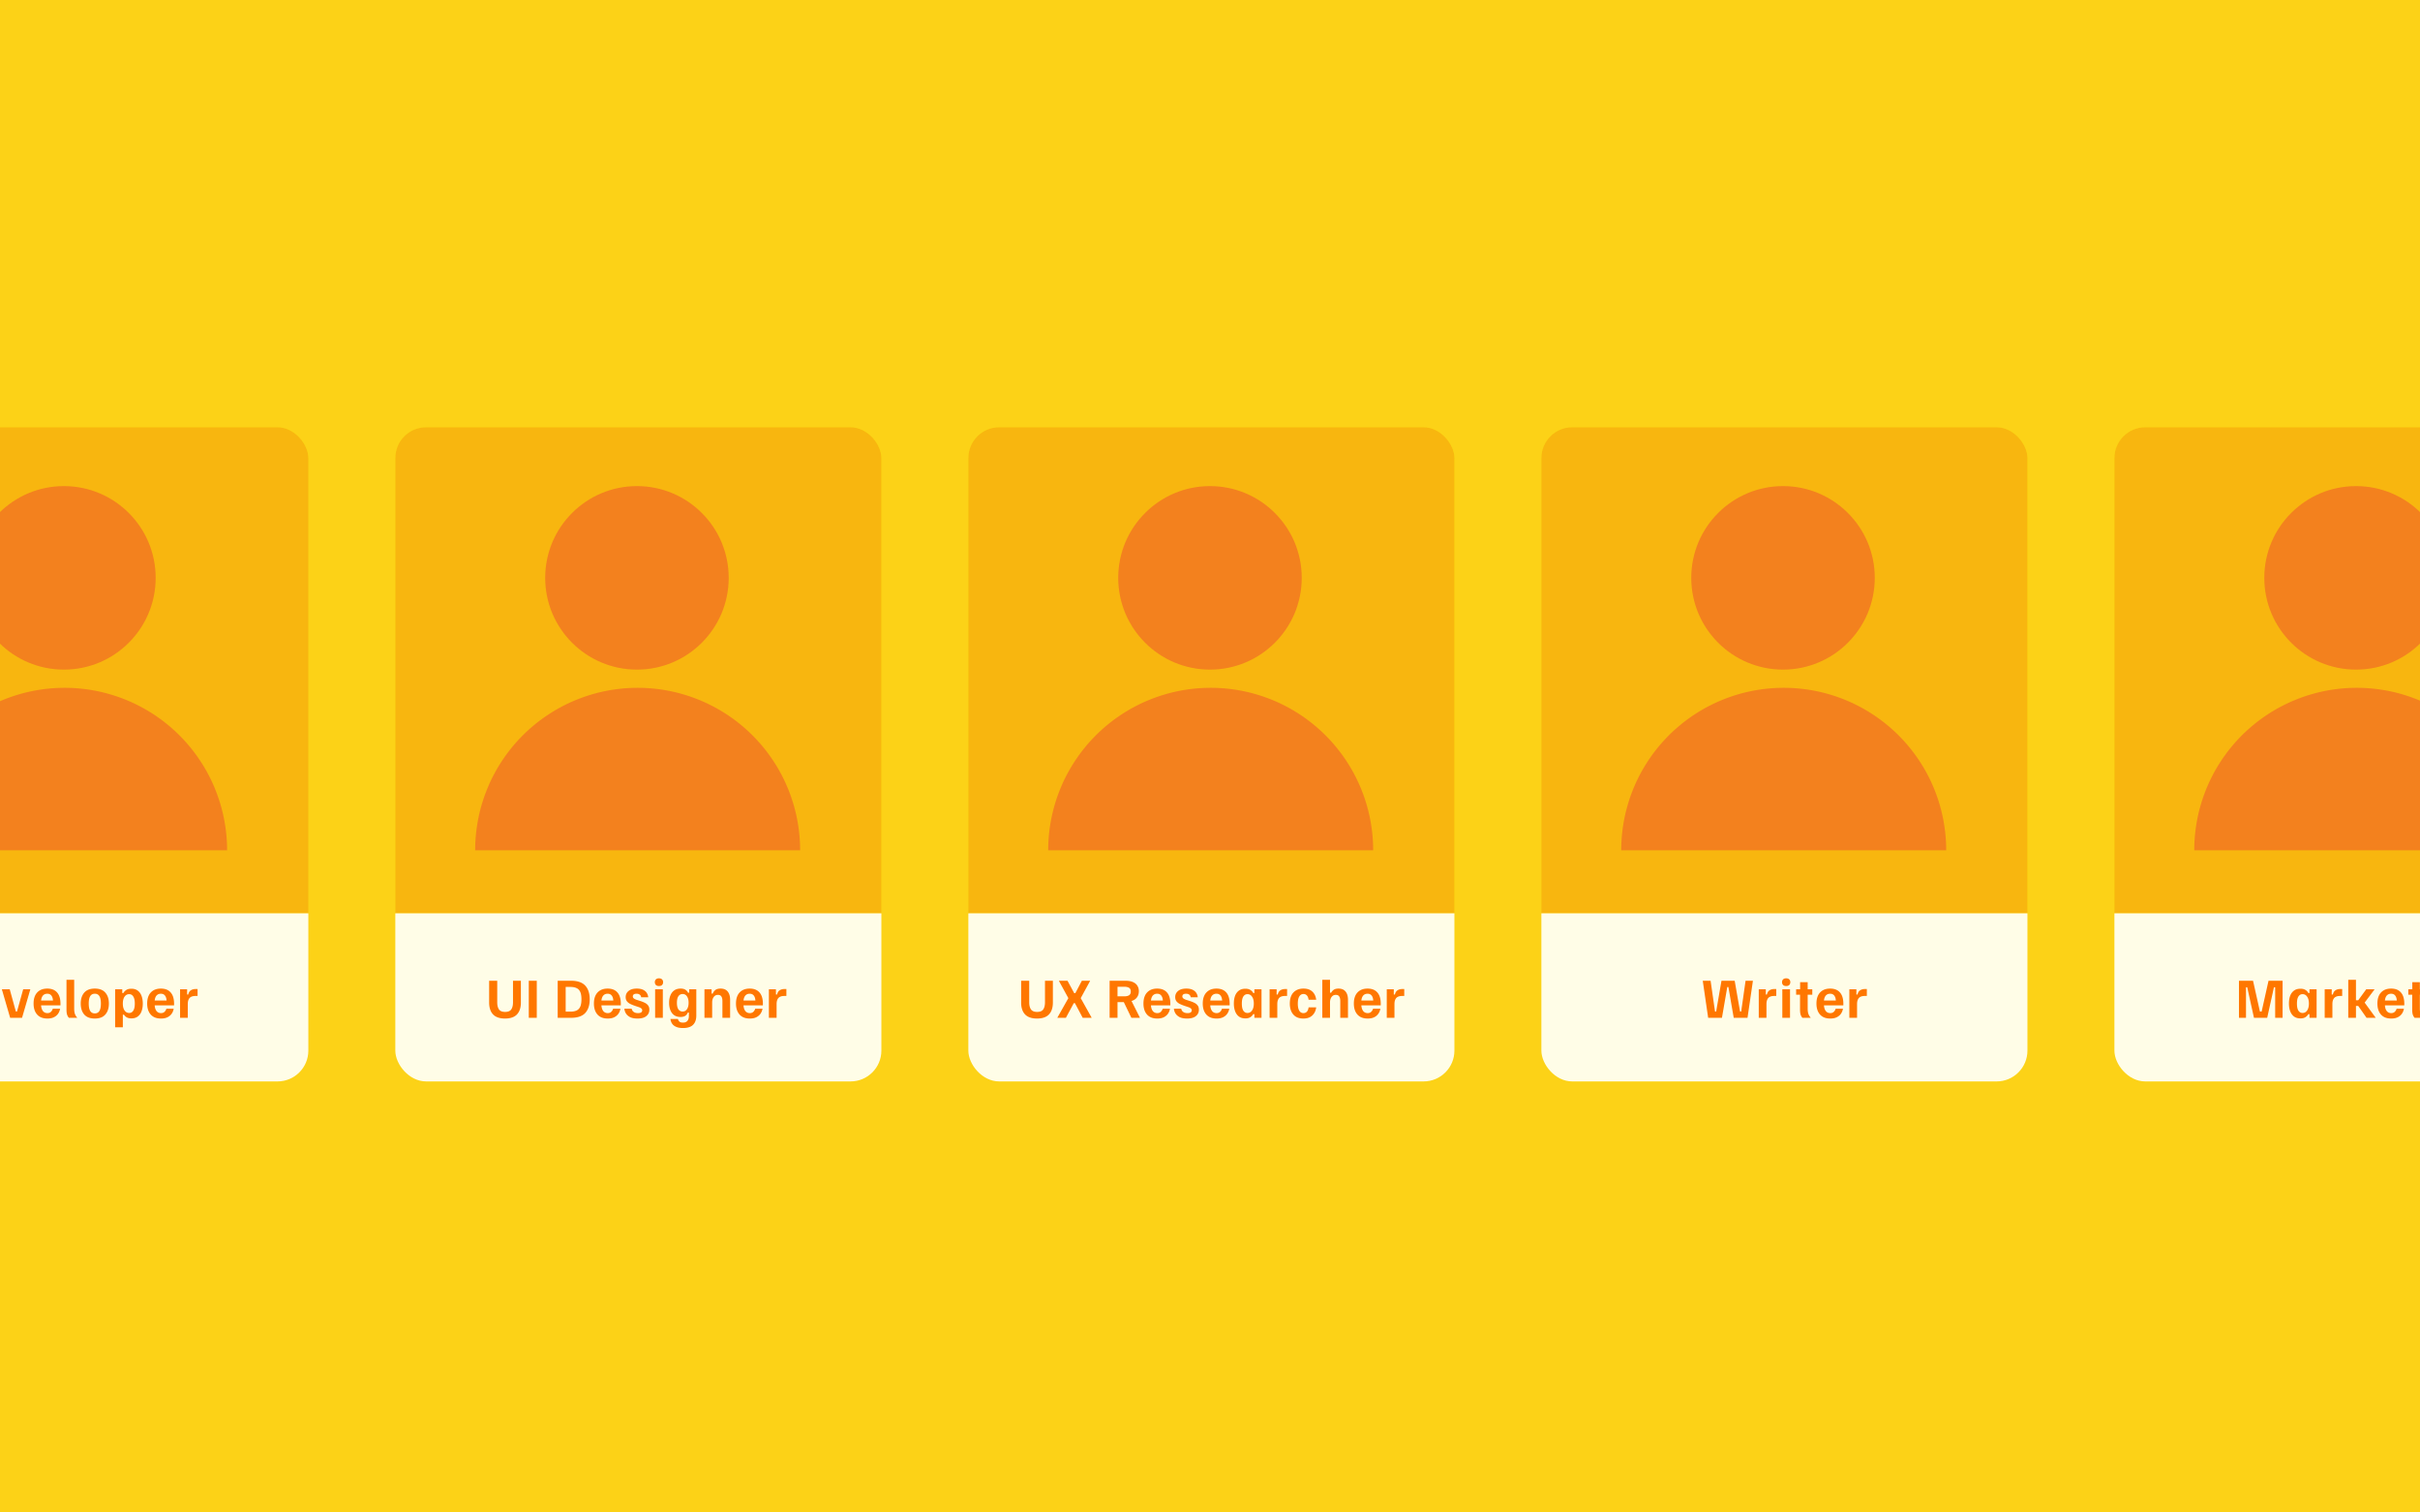 <svg fill="none" xmlns="http://www.w3.org/2000/svg" viewBox="0 0 640 400">
  <rect x="0" y="0" width="640" height="400" fill="#333333" stroke="none"/>
  <g clip-path="url(#a)">
    <path fill="#FCD217" d="M0 0h640v400H0z" />
    <g clip-path="url(#b)">
      <path fill="#FEED01" d="M-47 113H81.546v128.546H-47z" />
      <path opacity=".5" fill="#F3811E" d="M-47 113H81.546v128.546H-47z" />
      <path fill="#FFFDE7" d="M-47 241.546H81.546V286H-47z" />
      <path
        d="M60.06 224.876a42.977 42.977 0 0 0-26.527-39.701 42.963 42.963 0 0 0-32.89 0 42.962 42.962 0 0 0-26.527 39.701H60.06Z"
        fill="#F3811E" />
      <circle cx="16.903" cy="152.823" r="24.265" fill="#F3811E" />
      <path
        d="M-16.884 269.178v-9.802h3.493c1.743 0 3.008.431 3.795 1.294.788.855 1.181 2.057 1.181 3.607 0 1.55-.393 2.756-1.18 3.619-.788.854-2.053 1.282-3.796 1.282h-3.493Zm2.11-1.634h1.257c.646 0 1.182-.096 1.609-.289.436-.201.762-.536.98-1.005.218-.478.327-1.135.327-1.973 0-.838-.11-1.492-.327-1.961-.218-.477-.544-.812-.98-1.005-.427-.201-.963-.302-1.609-.302h-1.256v6.535Zm11.128 1.822c-1.19 0-2.099-.356-2.727-1.068-.62-.712-.93-1.68-.93-2.903 0-.821.138-1.525.415-2.111a3.125 3.125 0 0 1 1.231-1.357c.545-.319 1.207-.478 1.986-.478 1.123 0 1.981.34 2.576 1.018.603.679.905 1.676.905 2.991v.427h-5.127c.042.637.205 1.14.49 1.508.293.361.687.541 1.181.541.394 0 .708-.118.943-.352a1.67 1.67 0 0 0 .477-.817H-.29a3.26 3.26 0 0 1-.502 1.282c-.26.393-.624.712-1.094.955-.469.243-1.055.364-1.759.364Zm-1.671-4.763h3.141c-.033-.569-.176-1.009-.427-1.319-.251-.318-.611-.478-1.08-.478-.461 0-.834.151-1.119.453-.276.293-.448.741-.515 1.344Zm8.004 4.575-2.174-7.465v-.075h2.06l1.622 5.881h.301l1.634-5.881h1.872v.075l-2.174 7.465H2.687Zm9.851.188c-1.19 0-2.099-.356-2.727-1.068-.62-.712-.93-1.68-.93-2.903 0-.821.138-1.525.415-2.111a3.125 3.125 0 0 1 1.231-1.357c.545-.319 1.207-.478 1.986-.478 1.123 0 1.981.34 2.576 1.018.603.679.905 1.676.905 2.991v.427h-5.127c.041.637.205 1.14.49 1.508.293.361.687.541 1.181.541.394 0 .708-.118.942-.352a1.67 1.67 0 0 0 .478-.817h1.935a3.26 3.26 0 0 1-.502 1.282c-.26.393-.624.712-1.094.955-.469.243-1.055.364-1.759.364Zm-1.671-4.763h3.141c-.033-.569-.176-1.009-.427-1.319-.251-.318-.611-.478-1.08-.478-.461 0-.834.151-1.12.453-.276.293-.447.741-.514 1.344Zm7.357 4.575a2.415 2.415 0 0 1-.503-.905c-.092-.344-.138-.792-.138-1.345v-7.804h2.036v7.591c0 .636.071 1.135.214 1.495.142.352.33.649.565.892v.076h-2.174Zm6.85.188c-1.249 0-2.183-.356-2.803-1.068-.611-.72-.917-1.684-.917-2.89 0-1.207.306-2.166.917-2.878.62-.721 1.554-1.081 2.803-1.081 1.248 0 2.178.36 2.79 1.081.62.712.93 1.671.93 2.878 0 1.206-.31 2.17-.93 2.89-.612.712-1.542 1.068-2.79 1.068Zm0-1.357c.553 0 .959-.218 1.219-.653.26-.436.39-1.09.39-1.961 0-.863-.13-1.508-.39-1.935-.26-.436-.666-.654-1.22-.654-.552 0-.959.218-1.218.654-.26.427-.39 1.072-.39 1.935 0 .871.13 1.525.39 1.961.26.435.666.653 1.219.653Zm5.375 3.682v-10.053h1.885v.98h.302c.176-.318.431-.587.766-.804.335-.218.784-.327 1.345-.327.687 0 1.252.172 1.697.515.444.335.774.8.992 1.395.218.587.327 1.261.327 2.023 0 .771-.113 1.454-.34 2.049-.217.586-.552 1.043-1.005 1.369-.444.327-1 .491-1.671.491-.486 0-.888-.088-1.206-.264a2 2 0 0 1-.754-.717h-.302v3.343h-2.036Zm3.72-3.795c.46 0 .821-.205 1.08-.616.269-.419.403-1.043.403-1.872 0-.83-.134-1.45-.402-1.86-.26-.419-.62-.628-1.081-.628-.511 0-.922.222-1.232.666-.301.444-.452 1.051-.452 1.822 0 .762.15 1.37.452 1.822.31.444.72.666 1.232.666Zm8.41 1.47c-1.19 0-2.099-.356-2.727-1.068-.62-.712-.93-1.68-.93-2.903 0-.821.138-1.525.415-2.111a3.125 3.125 0 0 1 1.231-1.357c.545-.319 1.207-.478 1.986-.478 1.122 0 1.981.34 2.576 1.018.603.679.905 1.676.905 2.991v.427h-5.127c.041.637.205 1.14.49 1.508.293.361.687.541 1.181.541.394 0 .708-.118.943-.352a1.67 1.67 0 0 0 .477-.817h1.935a3.26 3.26 0 0 1-.502 1.282c-.26.393-.625.712-1.094.955-.469.243-1.055.364-1.759.364Zm-1.671-4.763h3.141c-.033-.569-.176-1.009-.427-1.319-.251-.318-.611-.478-1.08-.478-.462 0-.834.151-1.12.453-.276.293-.447.741-.514 1.344Zm6.716 4.575v-7.54h1.86v1.382h.302c.05-.251.142-.486.276-.704.143-.226.356-.406.641-.54.285-.142.666-.214 1.143-.214h.403v1.835h-.553c-.712 0-1.232.18-1.558.54-.319.361-.478.901-.478 1.622v3.619h-2.036Z"
        fill="#F70" />
    </g>
    <g clip-path="url(#c)">
      <path fill="#FEED01" d="M104.546 113h128.546v128.546H104.546z" />
      <path opacity=".5" fill="#F3811E" d="M104.546 113h128.546v128.546H104.546z" />
      <path fill="#FFFDE7" d="M104.546 241.546h128.546V286H104.546z" />
      <path
        d="M211.606 224.876a42.967 42.967 0 0 0-26.527-39.701 42.967 42.967 0 0 0-32.889 0 42.959 42.959 0 0 0-23.257 23.256 42.986 42.986 0 0 0-3.271 16.445h85.944Z"
        fill="#F3811E" />
      <circle cx="168.449" cy="152.823" r="24.265" fill="#F3811E" />
      <path
        d="M133.558 269.366c-1.416 0-2.472-.364-3.167-1.093-.687-.737-1.031-1.789-1.031-3.154v-5.743h2.137v5.68c0 .804.15 1.432.452 1.885.31.452.855.678 1.634.678.787 0 1.332-.226 1.633-.678.302-.453.453-1.081.453-1.885v-5.68h2.086v5.743c0 1.365-.344 2.417-1.031 3.154-.687.729-1.742 1.093-3.166 1.093Zm6.288-.188v-9.802h2.111v9.802h-2.111Zm7.642 0v-9.802h3.494c1.742 0 3.008.431 3.795 1.294.788.855 1.181 2.057 1.181 3.607 0 1.55-.393 2.756-1.181 3.619-.787.854-2.053 1.282-3.795 1.282h-3.494Zm2.112-1.634h1.256c.645 0 1.182-.096 1.609-.289.435-.201.762-.536.98-1.005.218-.478.327-1.135.327-1.973 0-.838-.109-1.492-.327-1.961-.218-.477-.545-.812-.98-1.005-.427-.201-.964-.302-1.609-.302H149.6v6.535Zm11.127 1.822c-1.19 0-2.099-.356-2.727-1.068-.62-.712-.93-1.68-.93-2.903 0-.821.138-1.525.415-2.111a3.126 3.126 0 0 1 1.231-1.357c.545-.319 1.207-.478 1.986-.478 1.122 0 1.981.34 2.576 1.018.603.679.905 1.676.905 2.991v.427h-5.127c.041.637.205 1.14.49 1.508.293.361.687.541 1.181.541.394 0 .708-.118.942-.352.243-.235.403-.507.478-.817h1.935a3.264 3.264 0 0 1-.502 1.282c-.26.393-.625.712-1.094.955-.469.243-1.055.364-1.759.364Zm-1.671-4.763h3.141c-.033-.569-.176-1.009-.427-1.319-.251-.318-.612-.478-1.081-.478-.461 0-.833.151-1.118.453-.277.293-.448.741-.515 1.344Zm9.556 4.763c-.838 0-1.508-.13-2.011-.389-.494-.268-.858-.604-1.093-1.006a2.945 2.945 0 0 1-.389-1.206h1.935c.042.218.13.419.264.603.142.176.327.314.553.415.234.1.515.151.842.151.402 0 .691-.067.867-.201a.668.668 0 0 0 .264-.541.617.617 0 0 0-.252-.502c-.159-.143-.423-.273-.791-.39l-.905-.302c-.436-.15-.838-.314-1.207-.49a2.612 2.612 0 0 1-.892-.703c-.218-.285-.327-.654-.327-1.106 0-.671.256-1.211.767-1.621.511-.419 1.236-.629 2.174-.629.679 0 1.232.105 1.659.314.436.21.762.491.98.842.218.344.344.725.377 1.144h-1.86c-.042-.302-.167-.532-.377-.691-.209-.168-.494-.252-.854-.252-.327 0-.574.063-.742.189a.621.621 0 0 0-.239.515c0 .218.088.398.264.541.176.142.444.272.805.389l.904.289c.436.134.834.293 1.194.478.369.176.662.41.88.703.218.285.327.658.327 1.119 0 .704-.268 1.269-.805 1.696-.527.428-1.298.641-2.312.641Zm4.644-.188v-7.54h2.036v7.54h-2.036Zm1.018-8.407c-.36 0-.633-.093-.817-.277-.184-.193-.276-.44-.276-.741 0-.302.092-.545.276-.729.184-.193.457-.289.817-.289.36 0 .632.096.817.289.184.184.276.427.276.729 0 .301-.092.548-.276.741-.185.184-.457.277-.817.277Zm6.378 11.109c-.704 0-1.273-.088-1.709-.264-.427-.168-.758-.382-.993-.641a2.412 2.412 0 0 1-.477-.792 2.95 2.95 0 0 1-.164-.704h1.986c.042.243.159.465.352.666.192.201.519.302.98.302.519 0 .909-.155 1.169-.465.259-.302.389-.733.389-1.294v-.893h-.301a1.588 1.588 0 0 1-.654.855c-.318.201-.737.302-1.257.302-.98 0-1.73-.34-2.249-1.018-.511-.687-.767-1.601-.767-2.74 0-.729.113-1.374.34-1.935.226-.57.565-1.014 1.018-1.332.452-.319 1.017-.478 1.696-.478.52 0 .934.101 1.244.302.319.193.553.456.704.792h.302v-.905h1.885v6.974c0 1.039-.285 1.843-.855 2.413-.57.57-1.449.855-2.639.855Zm-.126-4.361c.495 0 .88-.21 1.156-.628.285-.419.428-.985.428-1.697 0-.712-.143-1.273-.428-1.684-.276-.419-.661-.628-1.156-.628-.46 0-.829.193-1.106.578-.268.385-.402.963-.402 1.734 0 .788.134 1.374.402 1.759.277.377.646.566 1.106.566Zm5.777 1.659v-7.54h1.885v1.131h.302c.15-.377.381-.691.691-.943.318-.251.783-.377 1.395-.377.838 0 1.466.264 1.885.792.419.528.628 1.244.628 2.149v4.788h-2.036v-4.449c0-.519-.092-.917-.276-1.194-.185-.285-.486-.427-.905-.427-.486 0-.863.193-1.131.578-.268.377-.402.85-.402 1.42v4.072h-2.036Zm11.997.188c-1.189 0-2.098-.356-2.727-1.068-.62-.712-.93-1.68-.93-2.903 0-.821.139-1.525.415-2.111a3.122 3.122 0 0 1 1.232-1.357c.544-.319 1.206-.478 1.985-.478 1.123 0 1.982.34 2.576 1.018.604.679.905 1.676.905 2.991v.427h-5.127c.042.637.205 1.14.49 1.508.293.361.687.541 1.181.541.394 0 .708-.118.943-.352.243-.235.402-.507.477-.817h1.936a3.266 3.266 0 0 1-.503 1.282c-.26.393-.624.712-1.093.955-.47.243-1.056.364-1.76.364Zm-1.671-4.763h3.142c-.034-.569-.176-1.009-.428-1.319-.251-.318-.611-.478-1.08-.478-.461 0-.834.151-1.119.453-.276.293-.448.741-.515 1.344Zm6.716 4.575v-7.54h1.86v1.382h.302c.05-.251.142-.486.276-.704.143-.226.356-.406.641-.54.285-.142.666-.214 1.144-.214h.402v1.835h-.553c-.712 0-1.231.18-1.558.54-.319.361-.478.901-.478 1.622v3.619h-2.036Z"
        fill="#F70" />
    </g>
    <g clip-path="url(#d)">
      <path fill="#FEED01" d="M256.092 113h128.546v128.546H256.092z" />
      <path opacity=".5" fill="#F3811E" d="M256.092 113h128.546v128.546H256.092z" />
      <path fill="#FFFDE7" d="M256.092 241.546h128.546V286H256.092z" />
      <path
        d="M363.153 224.876a42.986 42.986 0 0 0-12.586-30.386 42.959 42.959 0 0 0-13.942-9.315 42.958 42.958 0 0 0-32.889 0 42.944 42.944 0 0 0-13.941 9.315 42.968 42.968 0 0 0-12.587 30.386h85.945Z"
        fill="#F3811E" />
      <circle cx="319.995" cy="152.823" r="24.265" fill="#F3811E" />
      <path
        d="M274.25 269.366c-1.416 0-2.471-.364-3.167-1.093-.687-.737-1.03-1.789-1.03-3.154v-5.743h2.136v5.68c0 .804.151 1.432.453 1.885.31.452.854.678 1.633.678.788 0 1.332-.226 1.634-.678.302-.453.452-1.081.452-1.885v-5.68h2.086v5.743c0 1.365-.343 2.417-1.03 3.154-.687.729-1.743 1.093-3.167 1.093Zm5.402-.188v-.076l2.89-5.127-2.475-4.524v-.075h2.249l1.772 3.28h.301l1.722-3.28h2.162v.075l-2.463 4.524 2.865 5.127v.076h-2.338l-2.061-3.883h-.301l-2.086 3.883h-2.237Zm13.801 0v-9.802h4.16c.837 0 1.516.121 2.035.364.528.235.914.561 1.156.98.252.411.377.888.377 1.433 0 .62-.163 1.156-.49 1.609-.326.452-.808.774-1.445.967l2.199 4.373v.076h-2.236l-1.999-4.147h-1.671v4.147h-2.086Zm2.086-5.68h1.772c.545 0 .968-.093 1.269-.277.31-.184.465-.515.465-.993 0-.486-.155-.816-.465-.992-.31-.185-.733-.277-1.269-.277h-1.772v2.539Zm10.519 5.868c-1.189 0-2.098-.356-2.727-1.068-.62-.712-.93-1.68-.93-2.903 0-.821.139-1.525.415-2.111a3.122 3.122 0 0 1 1.232-1.357c.544-.319 1.206-.478 1.985-.478 1.123 0 1.982.34 2.576 1.018.604.679.905 1.676.905 2.991v.427h-5.127c.042.637.205 1.14.49 1.508.293.361.687.541 1.181.541.394 0 .708-.118.943-.352.243-.235.402-.507.477-.817h1.936a3.266 3.266 0 0 1-.503 1.282c-.26.393-.624.712-1.093.955s-1.056.364-1.76.364Zm-1.671-4.763h3.142c-.034-.569-.176-1.009-.428-1.319-.251-.318-.611-.478-1.08-.478-.461 0-.834.151-1.119.453-.276.293-.448.741-.515 1.344Zm9.557 4.763c-.838 0-1.508-.13-2.011-.389-.494-.268-.859-.604-1.093-1.006a2.932 2.932 0 0 1-.39-1.206h1.935c.042.218.13.419.264.603.143.176.327.314.553.415.235.1.515.151.842.151.402 0 .691-.067.867-.201a.668.668 0 0 0 .264-.541.619.619 0 0 0-.251-.502c-.159-.143-.423-.273-.792-.39l-.905-.302c-.435-.15-.838-.314-1.206-.49a2.602 2.602 0 0 1-.892-.703c-.218-.285-.327-.654-.327-1.106 0-.671.255-1.211.766-1.621.511-.419 1.236-.629 2.174-.629.679 0 1.232.105 1.659.314.436.21.763.491.98.842.218.344.344.725.377 1.144h-1.859c-.042-.302-.168-.532-.377-.691-.21-.168-.495-.252-.855-.252-.327 0-.574.063-.741.189a.619.619 0 0 0-.239.515c0 .218.088.398.264.541.176.142.444.272.804.389l.905.289c.435.134.833.293 1.194.478.368.176.661.41.879.703.218.285.327.658.327 1.119 0 .704-.268 1.269-.804 1.696-.528.428-1.299.641-2.312.641Zm7.798 0c-1.19 0-2.099-.356-2.727-1.068-.62-.712-.93-1.68-.93-2.903 0-.821.138-1.525.414-2.111a3.128 3.128 0 0 1 1.232-1.357c.544-.319 1.206-.478 1.985-.478 1.123 0 1.982.34 2.577 1.018.603.679.904 1.676.904 2.991v.427h-5.127c.042.637.205 1.14.49 1.508.293.361.687.541 1.182.541.393 0 .707-.118.942-.352.243-.235.402-.507.478-.817h1.935a3.266 3.266 0 0 1-.503 1.282c-.26.393-.624.712-1.093.955s-1.056.364-1.759.364Zm-1.672-4.763h3.142c-.034-.569-.176-1.009-.427-1.319-.252-.318-.612-.478-1.081-.478-.461 0-.834.151-1.119.453-.276.293-.448.741-.515 1.344Zm9.305 4.726c-.703 0-1.281-.168-1.734-.503-.452-.344-.787-.813-1.005-1.408-.218-.594-.327-1.269-.327-2.023 0-.779.109-1.462.327-2.048.226-.587.565-1.043 1.018-1.37.452-.327 1.022-.49 1.709-.49.528 0 .959.105 1.294.314.344.201.603.473.779.817h.302v-.98h1.885v7.54h-1.885v-.98h-.302a2.266 2.266 0 0 1-.766.804c-.335.218-.767.327-1.295.327Zm.528-1.433c.511 0 .918-.222 1.219-.666.31-.452.465-1.06.465-1.822 0-.771-.155-1.378-.465-1.822-.301-.444-.708-.666-1.219-.666-.461 0-.825.209-1.093.628-.26.41-.39 1.03-.39 1.86 0 .829.13 1.453.39 1.872.268.411.632.616 1.093.616Zm5.859 1.282v-7.54h1.86v1.382h.302c.05-.251.142-.486.276-.704.143-.226.356-.406.641-.54.285-.142.666-.214 1.144-.214h.402v1.835h-.553c-.712 0-1.232.18-1.558.54-.319.361-.478.901-.478 1.622v3.619h-2.036Zm8.928.188c-1.164 0-2.052-.356-2.664-1.068-.611-.712-.917-1.675-.917-2.89 0-1.282.322-2.262.967-2.941.654-.678 1.533-1.018 2.639-1.018.997 0 1.781.264 2.35.792.57.528.909 1.248 1.018 2.161h-2.01c-.059-.494-.206-.871-.44-1.131a1.166 1.166 0 0 0-.905-.389c-.486 0-.859.218-1.119.653-.259.436-.389 1.06-.389 1.873 0 .812.126 1.437.377 1.872.26.436.632.654 1.118.654.377 0 .683-.13.918-.39.234-.268.381-.645.44-1.131h2.01c-.117.896-.465 1.613-1.043 2.149-.569.536-1.353.804-2.35.804Zm5.013-.188v-10.054h2.036v3.419h.302a2.13 2.13 0 0 1 .691-.78c.302-.209.716-.314 1.244-.314.838 0 1.466.264 1.885.792.419.528.628 1.244.628 2.149v4.788h-2.035v-4.449c0-.519-.093-.917-.277-1.194-.184-.285-.486-.427-.905-.427-.486 0-.863.193-1.131.578-.268.377-.402.85-.402 1.42v4.072h-2.036Zm11.998.188c-1.19 0-2.099-.356-2.727-1.068-.62-.712-.93-1.68-.93-2.903 0-.821.138-1.525.414-2.111a3.128 3.128 0 0 1 1.232-1.357c.544-.319 1.206-.478 1.985-.478 1.123 0 1.982.34 2.577 1.018.603.679.904 1.676.904 2.991v.427h-5.127c.042.637.205 1.14.49 1.508.294.361.687.541 1.182.541.393 0 .708-.118.942-.352.243-.235.402-.507.478-.817h1.935a3.266 3.266 0 0 1-.503 1.282 2.84 2.84 0 0 1-1.093.955c-.469.243-1.056.364-1.759.364Zm-1.672-4.763h3.142c-.034-.569-.176-1.009-.427-1.319-.252-.318-.612-.478-1.081-.478-.461 0-.834.151-1.119.453-.276.293-.448.741-.515 1.344Zm6.717 4.575v-7.54h1.86v1.382h.301a2.13 2.13 0 0 1 .277-.704c.142-.226.356-.406.641-.54.284-.142.666-.214 1.143-.214h.402v1.835h-.553c-.712 0-1.231.18-1.558.54-.318.361-.477.901-.477 1.622v3.619h-2.036Z"
        fill="#F70" />
    </g>
    <g clip-path="url(#e)">
      <path fill="#FEED01" d="M407.638 113h128.546v128.546H407.638z" />
      <path opacity=".5" fill="#F3811E" d="M407.638 113h128.546v128.546H407.638z" />
      <path fill="#FFFDE7" d="M407.638 241.546h128.546V286H407.638z" />
      <path
        d="M514.699 224.876a42.963 42.963 0 0 0-26.528-39.701 42.958 42.958 0 0 0-32.889 0 42.963 42.963 0 0 0-26.528 39.701h85.945Z"
        fill="#F3811E" />
      <circle cx="471.541" cy="152.823" r="24.265" fill="#F3811E" />
      <path
        d="m451.747 269.178-1.42-9.727v-.075h2.061l1.168 8.143h.302l1.407-8.143h3.494l1.42 8.143h.302l1.156-8.143h1.935v.075l-1.42 9.727h-3.644l-1.408-8.143h-.302l-1.407 8.143h-3.644Zm13.38 0v-7.54h1.86v1.382h.302c.05-.251.142-.486.276-.704.143-.226.356-.406.641-.54.285-.142.666-.214 1.144-.214h.402v1.835h-.553c-.712 0-1.232.18-1.558.54-.319.361-.478.901-.478 1.622v3.619h-2.036Zm6.232 0v-7.54h2.036v7.54h-2.036Zm1.018-8.407c-.36 0-.632-.093-.817-.277-.184-.193-.276-.44-.276-.741 0-.302.092-.545.276-.729.185-.193.457-.289.817-.289.36 0 .633.096.817.289.184.184.277.427.277.729 0 .301-.093.548-.277.741-.184.184-.457.277-.817.277Zm4.292 8.407a2.7 2.7 0 0 1-.465-.817c-.109-.318-.163-.796-.163-1.433v-3.858h-1.03v-1.432h1.055v-1.885h1.998v1.885h1.219v1.432h-1.219v3.645c0 .662.076 1.168.226 1.52.151.352.331.641.541.867v.076h-2.162Zm7.372.188c-1.19 0-2.099-.356-2.727-1.068-.62-.712-.93-1.68-.93-2.903 0-.821.138-1.525.415-2.111a3.126 3.126 0 0 1 1.231-1.357c.545-.319 1.207-.478 1.986-.478 1.123 0 1.981.34 2.576 1.018.603.679.905 1.676.905 2.991v.427h-5.127c.042.637.205 1.14.49 1.508.293.361.687.541 1.181.541.394 0 .708-.118.943-.352.243-.235.402-.507.477-.817h1.935a3.264 3.264 0 0 1-.502 1.282c-.26.393-.624.712-1.094.955-.469.243-1.055.364-1.759.364Zm-1.671-4.763h3.141c-.033-.569-.176-1.009-.427-1.319-.251-.318-.611-.478-1.081-.478-.46 0-.833.151-1.118.453-.277.293-.448.741-.515 1.344Zm6.716 4.575v-7.54h1.86v1.382h.302c.05-.251.142-.486.276-.704.143-.226.356-.406.641-.54.285-.142.666-.214 1.144-.214h.402v1.835h-.553c-.712 0-1.232.18-1.558.54-.319.361-.478.901-.478 1.622v3.619h-2.036Z"
        fill="#F70" />
    </g>
    <g clip-path="url(#f)">
      <path fill="#FEED01" d="M559.184 113H687.73v128.546H559.184z" />
      <path opacity=".5" fill="#F3811E" d="M559.184 113H687.73v128.546H559.184z" />
      <path fill="#FFFDE7" d="M559.184 241.546H687.73V286H559.184z" />
      <path
        d="M666.245 224.876a42.963 42.963 0 0 0-26.528-39.701 42.96 42.96 0 0 0-32.889 0 42.963 42.963 0 0 0-26.528 39.701h85.945Z"
        fill="#F3811E" />
      <circle cx="623.087" cy="152.823" r="24.265" fill="#F3811E" />
      <path
        d="M592.123 269.178v-9.802h3.72l1.822 8.143h.453l1.822-8.143h3.719v9.802h-1.96v-8.068h-.327l-1.784 8.068h-3.494l-1.784-8.068h-.327v8.068h-1.86Zm16.286.151c-.704 0-1.282-.168-1.735-.503-.452-.344-.787-.813-1.005-1.408-.218-.594-.327-1.269-.327-2.023 0-.779.109-1.462.327-2.048.226-.587.566-1.043 1.018-1.37.452-.327 1.022-.49 1.709-.49.528 0 .959.105 1.294.314.344.201.604.473.78.817h.301v-.98h1.885v7.54h-1.885v-.98h-.301a2.269 2.269 0 0 1-.767.804c-.335.218-.767.327-1.294.327Zm.527-1.433c.512 0 .918-.222 1.219-.666.31-.452.465-1.06.465-1.822 0-.771-.155-1.378-.465-1.822-.301-.444-.707-.666-1.219-.666-.46 0-.825.209-1.093.628-.26.41-.389 1.03-.389 1.86 0 .829.129 1.453.389 1.872.268.411.633.616 1.093.616Zm5.86 1.282v-7.54h1.859v1.382h.302c.05-.251.142-.486.276-.704.143-.226.356-.406.641-.54.285-.142.666-.214 1.144-.214h.402v1.835h-.553c-.712 0-1.231.18-1.558.54-.319.361-.478.901-.478 1.622v3.619h-2.035Zm6.232 0v-10.054h2.035v5.404h.604l2.111-2.89h2.161v.075l-2.576 3.443 2.878 3.946v.076h-2.375l-2.199-3.142h-.604v3.142h-2.035Zm11.364.188c-1.19 0-2.099-.356-2.727-1.068-.62-.712-.93-1.68-.93-2.903 0-.821.138-1.525.414-2.111a3.128 3.128 0 0 1 1.232-1.357c.544-.319 1.206-.478 1.985-.478 1.123 0 1.982.34 2.577 1.018.603.679.904 1.676.904 2.991v.427h-5.127c.042.637.205 1.14.49 1.508.294.361.687.541 1.182.541.393 0 .708-.118.942-.352.243-.235.402-.507.478-.817h1.935a3.266 3.266 0 0 1-.503 1.282 2.84 2.84 0 0 1-1.093.955c-.469.243-1.056.364-1.759.364Zm-1.672-4.763h3.142c-.034-.569-.176-1.009-.427-1.319-.252-.318-.612-.478-1.081-.478-.461 0-.834.151-1.119.453-.276.293-.448.741-.515 1.344Zm7.848 4.575a2.658 2.658 0 0 1-.465-.817c-.109-.318-.164-.796-.164-1.433v-3.858h-1.03v-1.432h1.056v-1.885h1.998v1.885h1.219v1.432h-1.219v3.645c0 .662.075 1.168.226 1.52.151.352.331.641.54.867v.076h-2.161Zm7.371.188c-1.189 0-2.098-.356-2.727-1.068-.619-.712-.929-1.68-.929-2.903 0-.821.138-1.525.414-2.111a3.128 3.128 0 0 1 1.232-1.357c.544-.319 1.206-.478 1.985-.478 1.123 0 1.982.34 2.576 1.018.604.679.905 1.676.905 2.991v.427h-5.127c.042.637.205 1.14.49 1.508.293.361.687.541 1.181.541.394 0 .708-.118.943-.352.243-.235.402-.507.477-.817h1.936a3.266 3.266 0 0 1-.503 1.282c-.26.393-.624.712-1.093.955s-1.056.364-1.76.364Zm-1.671-4.763h3.142c-.034-.569-.176-1.009-.428-1.319-.251-.318-.611-.478-1.08-.478-.461 0-.834.151-1.119.453-.276.293-.448.741-.515 1.344Zm6.717 4.575v-7.54h1.859v1.382h.302c.05-.251.142-.486.276-.704a1.48 1.48 0 0 1 .641-.54c.285-.142.666-.214 1.144-.214h.402v1.835h-.553c-.712 0-1.231.18-1.558.54-.318.361-.478.901-.478 1.622v3.619h-2.035Z"
        fill="#F70" />
    </g>
  </g>
  <defs>
    <clipPath id="a">
      <path fill="#fff" d="M0 0h640v400H0z" />
    </clipPath>
    <clipPath id="b">
      <rect x="-47" y="113" width="128.546" height="173" rx="8.15" fill="#fff" />
    </clipPath>
    <clipPath id="c">
      <rect x="104.546" y="113" width="128.546" height="173" rx="8.15" fill="#fff" />
    </clipPath>
    <clipPath id="d">
      <rect x="256.092" y="113" width="128.546" height="173" rx="8.15" fill="#fff" />
    </clipPath>
    <clipPath id="e">
      <rect x="407.638" y="113" width="128.546" height="173" rx="8.15" fill="#fff" />
    </clipPath>
    <clipPath id="f">
      <rect x="559.184" y="113" width="128.546" height="173" rx="8.15" fill="#fff" />
    </clipPath>
  </defs>
</svg>